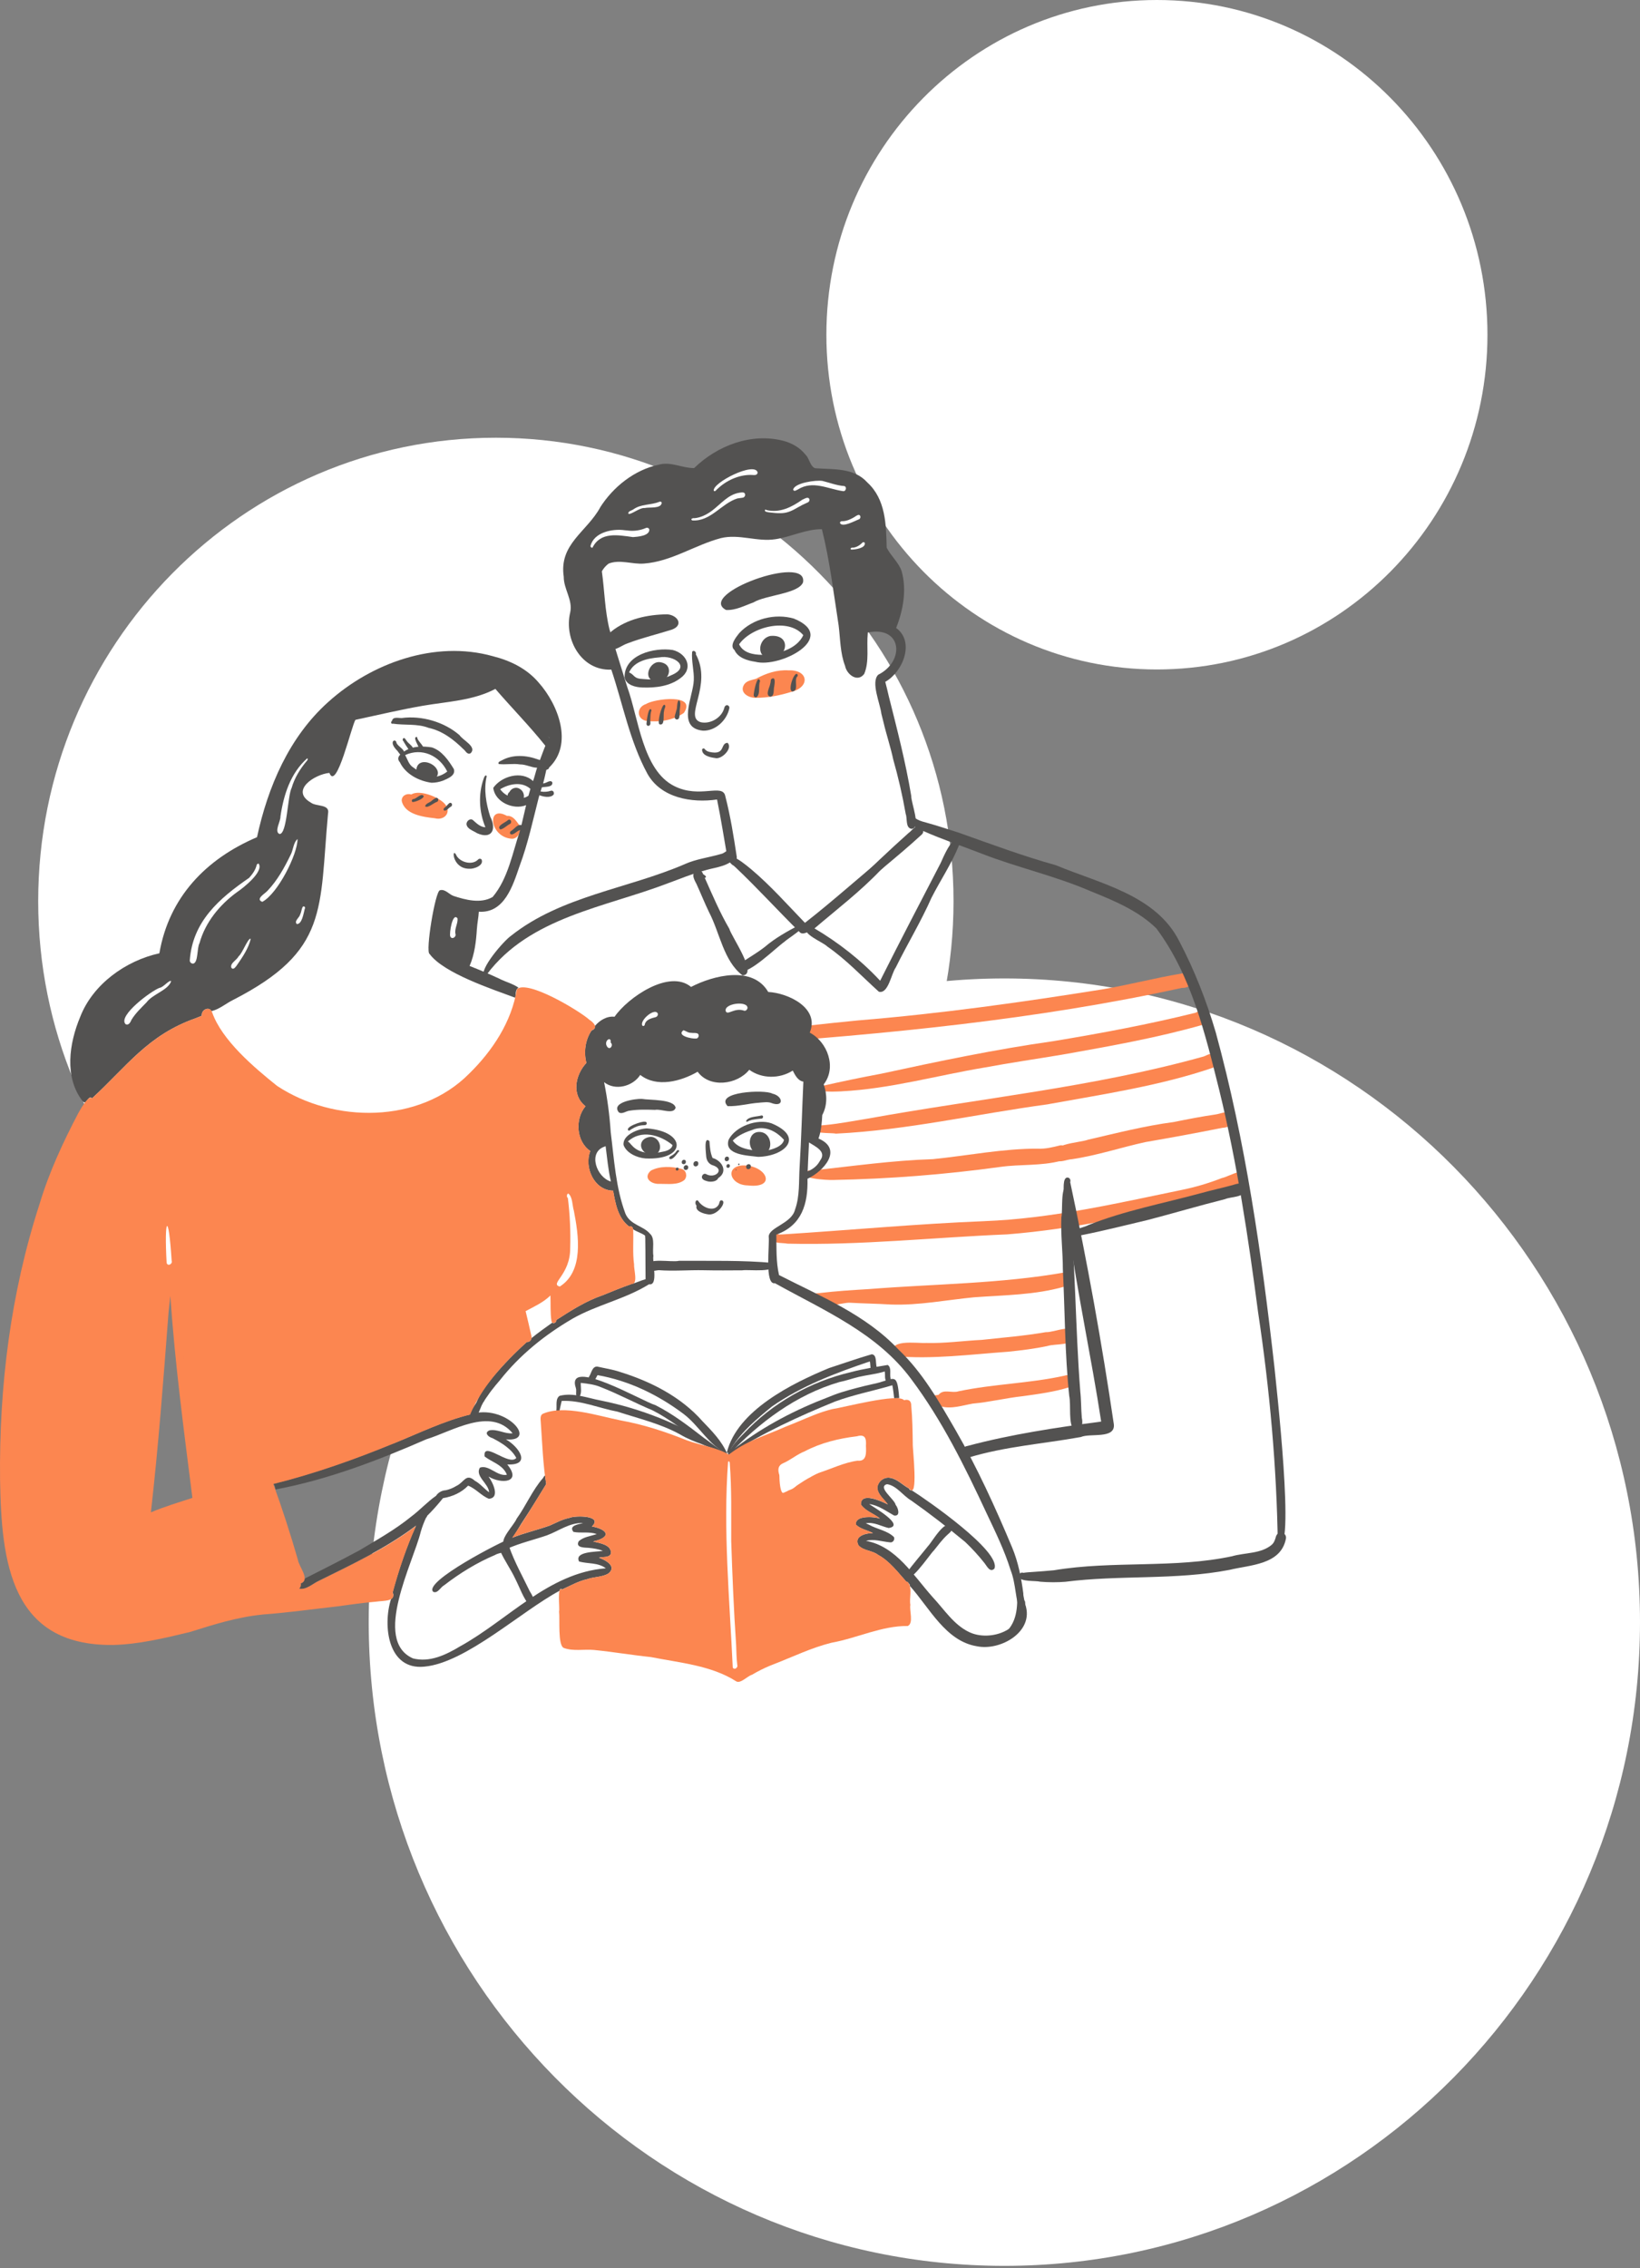 <svg width="644" height="890" viewBox="0 0 644 890" fill="none" xmlns="http://www.w3.org/2000/svg">
<rect x="0" y="0" width="644" height="890" fill="#808080" stroke="none"/>
<path d="M394.394 889.171C532.248 889.171 644 776.075 644 636.565C644 497.055 532.248 383.959 394.394 383.959C256.54 383.959 144.788 497.055 144.788 636.565C144.788 776.075 256.54 889.171 394.394 889.171Z" fill="white"/>
<path d="M194.717 535.523C293.971 535.523 374.433 454.095 374.433 353.647C374.433 253.2 293.971 171.771 194.717 171.771C95.462 171.771 15 253.2 15 353.647C15 454.095 95.462 535.523 194.717 535.523Z" fill="white"/>
<path d="M454.302 262.71C525.986 262.71 584.098 203.901 584.098 131.355C584.098 58.81 525.986 0 454.302 0C382.618 0 324.507 58.81 324.507 131.355C324.507 203.901 382.618 262.71 454.302 262.71Z" fill="white"/>
<g clip-path="url(#clip0_1601_11899)">
<path d="M270.197 410.584C267.781 410.154 254.606 410.993 254.758 408.504C254.774 407.569 255.948 406.831 256.727 407.386C283.642 407.047 310.332 402.93 337.098 400.418C369.191 397.796 401.036 393.334 432.814 388.257H432.773C443.308 386.505 453.672 383.712 464.191 382.008L463.804 382.072C470.337 380.108 469.96 387.927 464.001 387.674C464.131 387.652 464.26 387.633 464.387 387.608C406.615 400.276 347.545 405.815 288.629 409.998H288.946L286.388 410.065H286.407C280.995 410.16 275.599 410.553 270.197 410.584Z" fill="#FC8650"/>
<path d="M321.279 429.26C321.646 427.845 319.946 426.448 322.409 426.236C330.275 424.462 338.165 422.8 346.101 421.33C368.45 416.491 390.836 411.791 413.492 408.596L413.315 408.627L413.72 408.558C432.403 405.47 451.085 401.983 469.469 397.422C473.611 394.914 476.119 400.273 472.002 402.233C454.694 407.151 436.855 410.344 419.148 413.511L419.249 413.495L417.349 413.812H417.413C407.144 415.538 396.831 417.02 386.6 418.926L386.717 418.904L386.312 418.974L386.495 418.942C367.832 422.052 349.406 427.31 330.449 428.256H330.715C328.007 428.37 325.265 428.542 322.58 428.095C322.552 428.728 322.726 429.789 321.89 429.922C321.802 429.935 321.712 429.927 321.628 429.897C321.545 429.868 321.469 429.818 321.409 429.753C321.349 429.688 321.305 429.609 321.283 429.523C321.26 429.437 321.259 429.347 321.279 429.26Z" fill="#FC8650"/>
<path d="M328.223 444.87C326.301 444.411 318.454 445.168 318.977 442.372C319.061 442.174 319.207 442.008 319.393 441.899C319.579 441.79 319.795 441.744 320.009 441.767C325.541 441.548 331.092 440.608 336.56 439.667L336.243 439.724L337.827 439.458L338.039 439.423H338.013C338.963 439.267 339.913 439.109 340.863 438.948L340.765 438.964C384.697 430.999 429.458 426.647 472.525 414.622L472.237 414.711C473.557 414.394 474.719 413.343 476.125 413.625C478.816 414.185 478.449 418.001 476.264 419.009C455.492 426.084 433.495 429.349 411.919 433.26H411.995L410.88 433.447L411.282 433.381C383.591 437.121 356.16 443.505 328.223 444.87Z" fill="#FC8650"/>
<path d="M327.115 463.049C325.37 463.138 311.523 462.546 317.526 459.303C317.939 459.35 318.355 459.366 318.771 459.35H318.739C334.587 457.631 350.385 455.379 366.341 454.872C380.162 453.485 393.889 450.689 407.821 450.755H407.407C410.507 450.939 413.448 450.175 416.421 449.438C420.332 449.146 419.955 454.986 416.58 455.54C408.825 457.605 400.687 456.807 392.781 457.925C371.012 460.927 349.085 462.638 327.115 463.049Z" fill="#FC8650"/>
<path d="M414.312 455.265C410.468 448.614 423.495 448.655 427.314 447.227C438.473 444.652 449.581 441.786 460.951 440.304C466.376 439.195 471.803 438.144 477.284 437.349C479.431 437.058 482.008 435.652 484.006 436.928C486.641 439.712 482.942 442.584 480.058 442.565C469.995 444.589 459.906 446.426 449.793 448.177C440.157 450.28 430.75 453.45 420.978 454.888C418.815 454.989 416.307 456.465 414.312 455.265Z" fill="#FC8650"/>
<path d="M309.211 488.034C307.273 487.619 304.436 488.154 303.113 486.451C302.524 484.949 304.696 483.803 305.88 484.452L307.463 484.408H307.235C333.723 482.742 360.179 480.234 386.714 479.204H386.521C412.682 478.219 438.238 472.278 463.782 467.005C469.246 465.907 474.603 464.331 479.792 462.296C482.898 461.688 490.558 456.475 489.725 463.103C487.825 466.97 478.566 468.034 474.561 470.036L474.725 469.988L474.336 470.109L474.409 470.086L473.605 470.334L473.772 470.28C448.01 476.484 421.953 482.314 395.485 484.395C366.736 485.576 338.001 488.731 309.211 488.034Z" fill="#FC8650"/>
<path d="M349.913 511.923C344.53 511.587 339.1 511.527 333.701 511.213C330.718 511.064 323.046 514.187 322.906 509.357C321.814 509.088 320.652 508.936 319.623 508.496C319.059 507.343 321.13 507.546 321.801 507.426C328.194 506.659 334.663 506.254 341.161 505.867C366.961 503.806 392.993 503.793 418.502 499.255C422.089 499.635 420.842 504.493 417.869 504.924C406.441 508.192 394.291 508.224 382.496 509.082C371.651 510.127 360.85 512.303 349.913 511.923Z" fill="#FC8650"/>
<path d="M351.417 532.173C347.469 525.088 360.074 527.245 363.766 527.004C371.049 527.21 378.294 526.143 385.574 525.791C393.949 524.882 402.356 524.208 410.674 522.767C413.917 523.001 422.64 518.649 422.552 524.185C421.025 528.394 414.851 527.109 411.282 528.208C406.216 529.287 401.048 529.908 395.887 530.443C381.207 531.492 365.945 533.509 351.417 532.173Z" fill="#FC8650"/>
<path d="M369.46 551.894C369.082 551.756 368.745 551.525 368.48 551.223C368.215 550.921 368.031 550.557 367.943 550.164C366.822 550.003 364.352 550.079 364.643 548.397C364.706 548.16 364.845 547.95 365.039 547.801C365.233 547.651 365.472 547.57 365.717 547.571C366.672 547.614 367.629 547.541 368.567 547.352C370.467 544.872 373.833 546.858 376.445 545.956C390.175 543.074 404.31 542.884 417.992 539.85C421.241 538.719 423.217 542.456 420.208 544.283C414.23 546.184 407.859 547.032 401.634 547.891C395.048 548.591 388.617 550.222 382.002 550.798C377.927 551.517 373.617 553.031 369.46 551.894Z" fill="#FC8650"/>
<path d="M296.827 273.836C293.902 273.956 290.127 271.72 292.271 268.509C293.313 267.09 295.231 266.849 296.818 266.399C300.703 264.243 305.165 262.754 309.651 263.064C317.403 262.748 318.283 269.554 310.839 271.479C306.336 272.87 301.552 273.87 296.827 273.836Z" fill="#FC8650"/>
<path d="M254.333 282.947C249.995 282.63 249.663 277.582 253.659 276.28C256.993 274.174 273.769 272.052 268.541 279.764C264.485 282.576 259.194 283.479 254.333 282.947Z" fill="#FC8650"/>
<path d="M170.755 321.1C166.144 320.594 158.893 319.64 157.75 314.26C157.652 312.217 159.735 311.216 161.509 311.758C164.716 309.762 172.252 312.733 174.64 315.434C177.499 318.633 174.602 322.117 170.755 321.1Z" fill="#FC8650"/>
<path d="M200.694 329.122C192.188 328.308 190.998 315.675 199.069 320.169C201.707 319.998 202.954 322.608 204.291 324.318L204.221 324.27C205.016 324.828 204.832 326.132 203.993 326.56C203.721 328.077 202.283 329.379 200.694 329.122Z" fill="#FC8650"/>
<path d="M258.979 464.566C255.758 464.801 252.329 462.219 255.584 459.379C259.115 457.478 263.744 457.703 267.56 458.676C269.491 459.154 270.03 461.589 268.779 463.018C266.173 465.184 262.183 464.519 258.979 464.566Z" fill="#FC8650"/>
<path d="M293.639 465.184C286.612 465.041 284.633 457.9 291.4 457.352C300.858 456.915 305.5 466.533 293.639 465.184Z" fill="#FC8650"/>
<path d="M278.199 463.654C277.341 463.442 276.242 463.217 275.742 462.425C275.299 461.545 276.154 460.338 277.145 460.677C280.783 462.859 285.061 458.805 279.656 457.193L279.801 457.26C278.329 456.753 277.487 455.436 277.325 453.928C277.293 452.842 276.198 445.539 278.592 447.813C278.728 450.03 278.908 452.357 279.808 454.41C283.516 455.442 286.008 459.746 282.059 462.289C281.464 463.66 279.513 463.844 278.199 463.654Z" fill="#535251"/>
<path d="M277.819 476.496C276.214 476.275 272.873 475.249 273.528 473.133C272.734 472.446 273.009 470.365 274.266 471.252L274.193 471.185C274.159 471.16 274.122 471.139 274.083 471.122C275.568 473.656 280.248 475.977 282.217 472.737C282.534 472.189 282.439 471.331 283.079 471.021C286.045 471.005 281.682 477.437 277.819 476.496Z" fill="#535251"/>
<path d="M253.437 454.593C250.192 454.34 246.009 452.522 244.866 449.342C244.346 445.358 250.711 442.885 254.048 442.809C269.634 443.996 269.783 455.382 253.437 454.593ZM257.674 452.376C258.739 452.26 259.797 452.079 260.84 451.835L260.711 451.863C262.053 451.578 263.849 450.856 264.092 449.346C259.213 445.301 251.664 443.167 246.538 447.965C247.291 448.281 247.703 449.168 248.336 449.681L248.209 449.564C250.594 452.215 254.267 452.709 257.674 452.367V452.376Z" fill="#535251"/>
<path d="M297.736 453.973C293.791 453.44 284.136 453.32 286.134 447.214L286.096 447.3C288.807 441.96 297.347 438.866 302.954 440.814C316.187 446.331 307.954 453.776 297.736 453.973ZM300.64 451.559C303.113 451.192 307.356 449.912 307.847 447.3C304.807 443.816 300.209 441.548 295.634 443.316L295.795 443.281C292.914 444.199 289.928 445.428 287.743 447.581C290.219 451.287 296.466 451.629 300.64 451.559Z" fill="#535251"/>
<path d="M255.977 453.143C250.879 452.804 250.011 446.869 255.267 446.131C259.726 445.925 260.948 453.146 255.977 453.143ZM256.312 450.578C256.461 450.541 256.604 450.484 256.737 450.407C256.653 450.265 256.558 450.13 256.452 450.004C256.281 450.151 256.061 450.227 255.837 450.218C255.612 450.208 255.4 450.114 255.242 449.954C255.342 450.113 255.407 450.293 255.432 450.479C255.719 450.556 256.016 450.589 256.312 450.578Z" fill="#535251"/>
<path d="M298.411 452.88C293.1 452.563 293.028 443.623 298.658 444.231C303.664 444.791 303.92 453.409 298.411 452.88Z" fill="#535251"/>
<path d="M254.653 451.778C254.351 451.668 254.086 451.475 253.889 451.221C253.691 450.968 253.569 450.664 253.536 450.344C253.503 450.024 253.56 449.702 253.702 449.413C253.844 449.125 254.063 448.882 254.337 448.712C257.456 444.497 259.83 453.206 254.653 451.778Z" fill="#535251"/>
<path d="M246.886 443.705C244.907 442.378 252.145 439.857 253.26 440.203C253.353 440.183 253.449 440.187 253.54 440.213C253.632 440.238 253.715 440.286 253.785 440.35C253.854 440.415 253.906 440.496 253.938 440.585C253.97 440.675 253.979 440.77 253.966 440.864C253.912 441.631 253.083 441.533 252.519 441.564H252.605C250.92 441.596 249.41 442.223 247.994 443.097L248.061 443.062C247.636 443.211 247.345 443.731 246.886 443.705Z" fill="#535251"/>
<path d="M292.958 439.93C293.826 438.074 297.21 438.267 299.072 437.713C300.101 437.738 299.626 439.211 298.734 438.98H298.759C297.676 439.081 296.59 439.208 295.526 439.414H295.463L295.146 439.49H295.19C294.843 439.578 294.501 439.683 294.164 439.807L294.221 439.784C293.826 439.93 293.214 440.541 292.958 439.93Z" fill="#535251"/>
<path d="M242.982 436.491C239.815 432.529 249.486 431.088 252.066 431.233C255.1 431.778 264.612 431.233 265.305 434.689C264.514 437.523 259.485 435.031 257.253 435.54C253.906 435.436 250.515 435.328 247.196 435.857C245.812 435.993 244.286 437.396 242.982 436.491Z" fill="#535251"/>
<path d="M285.716 434.074C280.425 428.402 300.418 427.458 303.277 429.156C307.644 430.125 307.954 434.784 302.793 432.804H302.837C301.409 432.32 299.908 432.611 298.436 432.684H298.594L298.015 432.725H298.173C294.015 432.985 289.874 434.229 285.716 434.074Z" fill="#535251"/>
<path d="M265.369 458.774C265.391 458.01 266.55 457.953 266.477 458.774C266.455 459.543 265.296 459.6 265.369 458.774Z" fill="#535251"/>
<path d="M267.718 455.993C267.75 454.881 269.431 454.799 269.327 455.993C269.295 457.108 267.614 457.193 267.718 455.993Z" fill="#535251"/>
<path d="M268.491 458.182C268.525 456.972 270.362 456.88 270.248 458.182C270.213 459.401 268.377 459.493 268.491 458.182Z" fill="#535251"/>
<path d="M272.316 456.693C272.354 455.373 274.355 455.278 274.216 456.693C274.178 458.02 272.18 458.118 272.316 456.693Z" fill="#535251"/>
<path d="M284.586 454.777C284.621 453.618 286.375 453.529 286.267 454.777C286.248 455.942 284.478 456.028 284.586 454.777Z" fill="#535251"/>
<path d="M285.257 457.558C285.286 456.607 286.71 456.544 286.622 457.558C286.593 458.505 285.168 458.574 285.257 457.558Z" fill="#535251"/>
<path d="M289.867 456.893C289.867 456.522 290.437 456.494 290.406 456.893C290.374 457.292 289.836 457.292 289.867 456.893Z" fill="#535251"/>
<path d="M293.015 457.827C293.053 456.56 294.962 456.468 294.845 457.827C294.798 459.097 292.898 459.192 293.015 457.827Z" fill="#535251"/>
<path d="M288.857 459.098C288.857 458.859 289.226 458.84 289.204 459.098C289.182 459.355 288.838 459.352 288.857 459.098Z" fill="#535251"/>
<path d="M262.867 454.679C262.63 454.185 263.079 453.801 263.5 453.624L263.434 453.662C263.761 453.481 264.079 453.281 264.384 453.064C264.571 452.918 264.745 452.766 264.916 452.604L264.868 452.655C265.41 452.294 265.742 451.157 266.474 451.315C266.545 451.36 266.603 451.424 266.639 451.501C266.675 451.577 266.688 451.663 266.677 451.746C266.666 451.83 266.631 451.909 266.577 451.974C266.522 452.038 266.45 452.086 266.369 452.11C265.704 452.972 263.972 455.546 262.867 454.679Z" fill="#535251"/>
<path d="M400.849 633.197C398.651 627.994 399.009 621.562 396.84 616.121C394.452 608.415 390.871 601.144 387.432 593.863C378.911 575.596 369.966 557.379 357.82 541.192C344.407 523.042 323.413 514.2 304.306 503.562C300.095 504.347 302.296 488.24 301.859 485.231C302.017 481.586 310.804 480.164 312.172 474.742C314.145 469.358 313.619 463.467 314.005 457.833C314.67 446.717 314.955 435.585 315.468 424.459C313.309 424.111 312.207 421.884 311.301 420.12C306.165 423.385 299.199 423.408 294.218 419.804C289.494 425.691 278.702 427.088 273.953 420.57C267.411 424.348 257.899 426.92 251.408 421.815C248.51 426.35 241.56 428.149 237.219 424.665C238.515 431.146 239.384 437.705 239.818 444.3C239.818 444.234 239.818 444.167 239.793 444.101C241.161 454.869 241.766 466.112 245.616 476.31C247.582 480.788 252.649 481.019 255.21 484.126C257.379 485.921 256.046 490.222 256.585 492.835V492.81C256.053 495.179 258.662 504.673 254.859 503.973C245.483 509.832 234.359 512.03 224.778 517.497L224.831 517.465L224.667 517.56H224.689C213.923 523.837 204.075 531.77 196.336 541.582C194.008 544.244 191.847 547.049 189.867 549.981C189.304 551.096 188.021 553.743 186.745 551.881C187.673 545.23 201.441 531.387 206.89 526.605C207.777 526.754 208.584 525.972 208.689 525.126C211.33 522.988 214.1 521.009 216.874 519.039C217.606 519.612 218.521 518.767 218.48 517.965C224.258 514.247 230.081 510.529 236.579 508.296L236.525 508.322L236.481 508.347C240.309 506.764 244.137 505.215 248.045 503.847C249.818 503.416 251.645 502.475 253.501 501.988C253.428 497.044 253.501 492.021 253.393 487.125C253.393 487.169 253.393 487.214 253.393 487.261C253.423 486.462 253.392 485.661 253.301 484.867C251.87 483.819 250.071 483.4 248.602 482.393C248.602 482.365 248.602 482.34 248.602 482.311C248.602 482.283 248.602 482.311 248.602 482.311C248.601 482.305 248.601 482.298 248.602 482.292C248.597 482.266 248.591 482.241 248.583 482.216C248.557 482.038 248.492 481.869 248.392 481.72C248.292 481.571 248.159 481.446 248.005 481.355C247.85 481.264 247.677 481.208 247.498 481.193C247.319 481.177 247.139 481.202 246.971 481.266C242.602 477.912 241.68 472.341 240.746 467.255C233.305 467.141 229.252 458.08 231.785 451.692C226.206 447.892 225.718 439.05 229.904 434.112C224.284 429.713 225.886 421.761 230.256 417.105C229.144 412.852 229.819 407.994 232.326 404.329C232.73 404.252 233.09 404.028 233.336 403.699C233.582 403.37 233.696 402.961 233.656 402.553C235.534 400.358 238.352 398.645 241.329 398.99C246.525 391.475 262.816 380.181 271.366 387.291C280.175 382.727 295.621 378.838 301.669 389.27C309.569 389.685 322.004 395.585 317.976 405.223C324.983 408.925 328.622 418.91 323.457 425.526C324.835 429.495 324.904 433.786 322.894 437.561C322.719 440.671 322.479 443.825 321.405 446.783C331.221 450.954 323.445 459.654 317.08 462.577C317.324 472.424 314.886 480.876 304.851 484.487C304.94 489.779 304.709 495.115 305.912 500.357C322.32 508.759 339.989 515.9 352.848 529.62C362.313 538.583 368.788 550.079 375.27 561.255C383.775 575.995 390.881 591.592 397.454 607.275C399.848 613.02 401.042 619.164 401.843 625.312C401.682 627.259 404.553 633.913 400.849 633.197ZM237.361 449.963C230.664 452.3 234.397 462.15 239.894 463.654C238.811 459.1 238.435 454.419 237.817 449.789L237.361 449.963ZM317.663 448.848C317.504 452.459 317.27 456.063 317.159 459.673C319.005 458.942 320.721 457.665 321.735 455.936L321.627 456.123C321.823 455.787 322.023 455.452 322.219 455.113L322.105 455.309C324.692 451.851 320.094 449.884 317.672 448.31C317.678 448.481 317.672 448.671 317.663 448.848Z" fill="#535251"/>
<path d="M117.412 623.395C117.696 623.145 117.906 622.82 118.017 622.458C118.129 622.096 118.139 621.71 118.046 621.343C118.945 621.22 119.597 620.33 119.661 619.465C126.833 615.839 134.014 612.225 141.101 608.403L141.069 608.422C148.064 604.238 155.245 600.232 161.569 595.07C164.925 592.558 167.784 589.369 171.223 586.987C171.635 586.353 172.19 585.825 172.845 585.447C173.499 585.068 174.233 584.849 174.988 584.808L174.805 584.853C176.368 584.539 177.862 583.947 179.215 583.105L179.291 583.063L179.355 583.029L179.291 583.063C182.296 581.673 182.961 577.917 186.498 581.109L186.47 581.09C188.629 582.24 190.105 584.21 192.055 585.603C191.9 582.161 186.41 579.269 188.446 575.934C192.03 574.668 195.181 579.463 199.037 578.737C198.913 578.364 198.747 578.005 198.54 577.67C198.539 577.677 198.539 577.685 198.54 577.692C196.732 574.595 192.933 573.619 190.289 571.539C189.525 565.097 199.813 575.497 202.745 572.14C200.861 568.555 196.957 566.212 193.449 564.381H193.477C191.894 564.011 189.855 562.234 192.258 561.287C195.377 560.723 198.274 562.807 201.301 562.446C192.562 551.97 177.629 561.686 167.357 564.825L167.585 564.733C148.479 573.087 128.748 580.647 108.201 584.504C108.018 583.751 107.995 582.747 107.251 582.319C123.479 578.284 139.479 572.593 154.786 566.307H154.764C164.51 562.351 174.225 557.594 184.529 555.057C198.49 550.44 211.678 566.038 198.661 564.834C203.705 567.684 208.945 575.124 199.189 574.683C205.079 581.85 196.875 582.471 191.837 579.434C193.442 581.578 196.545 587.827 191.964 588.143C188.984 586.949 186.878 584.181 183.819 583C181.232 585.714 177.613 587.314 173.95 587.906C170.758 591.871 167.272 595.643 163.256 598.788C151.354 607.687 138.558 613.692 125.139 620.323C122.776 621.429 120.199 623.994 117.412 623.395Z" fill="#535251"/>
<path d="M185.947 556.521C185.776 556.488 185.615 556.413 185.479 556.302C185.344 556.192 185.238 556.049 185.172 555.887C185.011 555.816 184.87 555.705 184.762 555.566C184.654 555.427 184.583 555.263 184.554 555.089C184.383 554.168 185.149 553.411 185.586 552.651C187.17 550.095 189.069 547.925 190.558 545.313C190.682 545.102 190.882 544.946 191.117 544.877C191.352 544.807 191.605 544.829 191.824 544.939C193.268 546.421 190.532 548.423 190.057 549.968L190.137 549.832C188.636 551.384 187.971 556.378 185.947 556.521Z" fill="#535251"/>
<path d="M166.651 654.021C152.307 655.487 150.264 638.005 153.516 627.589C154.346 627.015 154.761 625.777 154.15 624.922C156.207 617.193 158.767 609.607 161.813 602.211C163.057 599.738 164.438 594.791 167.031 593.746C167.841 593.911 167.943 595.124 167.313 595.567C166.48 597.327 165.789 599.151 165.245 601.02C162.294 613.188 146.066 643.712 162.199 650.803L162.015 650.755C168.712 652.529 175.143 649.378 180.757 646.005L180.586 646.106C199.487 635.699 215.399 617.182 237.899 615.43C234.815 613.081 230.746 613.727 227.387 612.767C225.398 608.767 234.305 609.027 236.636 608.599C236.67 608.601 236.704 608.601 236.737 608.599H236.753C234.961 607.861 233.017 607.592 231.098 607.405H231.12C229.483 607.291 225.88 607.405 227.257 604.805C229.119 603.104 231.991 602.791 234.34 602.015L234.09 601.945L234.242 601.986C231.297 600.922 228.074 601.752 225.167 601.138C223.179 598.569 227.33 598.164 229.002 597.682C223.758 597.401 219.474 600.767 214.778 602.496C209.556 604.292 204.132 605.527 199.075 607.798C198.512 609.461 195.798 609.293 194.414 610.189H194.433C187.274 613.207 180.574 617.343 174.425 622.075C173.019 622.787 171.863 625.464 170.134 624.665C165.948 620.802 197.29 604.637 201.127 603.446C205.966 601.546 211.016 600.39 215.918 598.648C218.549 597.496 220.617 596.273 223.593 595.652C225.962 594.629 237 594.686 232.428 599.006C238.872 600.232 240.205 603.263 232.915 604.91C235.55 605.575 240.271 606.176 239.882 609.682C239.207 611.415 236.715 610.807 235.227 611.266C237.798 612.216 242.364 614.639 238.944 617.445C236.535 618.974 233.245 618.711 230.55 619.715C227.114 620.466 223.9 622.322 220.699 623.75C220.354 623.117 219.727 623.772 219.705 624.27C204.553 632.377 182.923 652.529 166.651 654.021Z" fill="#535251"/>
<path d="M198.024 606.119C196.064 604.219 201.96 598.3 202.853 596.013C206.555 590.873 209.075 584.733 213.233 580.014C213.464 579.656 213.641 579.238 214.005 578.997C214.183 580.128 214.35 581.261 214.483 582.398C211.478 587.345 208.385 592.34 205.218 597.157C204.002 598.845 199.75 607.035 198.024 606.119Z" fill="#535251"/>
<path d="M208.056 630.186C205.491 627.25 204.164 623.139 202.372 619.633C200.614 615.833 198.084 612.425 196.416 608.59C195.564 606.392 199.015 604.324 199.915 606.911C202.061 613.033 205.275 618.718 208.081 624.545C208.049 624.485 208.014 624.425 207.98 624.368C208.964 625.913 211.596 630.268 208.056 630.186Z" fill="#535251"/>
<path d="M383.63 646.027C371.325 644.041 364.998 630.93 357.307 622.382C357.319 622.147 357.263 621.914 357.146 621.711C357.028 621.507 356.854 621.342 356.645 621.236C356.644 621.154 356.623 621.074 356.584 621.002C356.546 620.931 356.49 620.87 356.423 620.824C356.355 620.779 356.277 620.75 356.197 620.741C356.116 620.733 356.034 620.743 355.958 620.773C352.627 617.074 349.308 612.602 344.84 610.195C342.526 608.387 339.109 608.612 337.111 606.439C335.167 602.803 339.98 601.606 342.789 601.616C340.658 600.498 337.871 600.032 336.139 598.351C335.506 594.55 343.181 595.123 345.534 595.912C343.143 593.907 339.885 593.062 338.055 590.43C337.896 585.302 346.136 589.112 348.596 590.36C347.158 588.26 344.521 586.417 344.514 583.659C344.85 581.227 347.234 579.456 349.647 579.96C352.497 580.482 354.473 582.829 356.949 584.112C357.004 584.347 357.146 584.552 357.346 584.686C357.547 584.82 357.791 584.873 358.029 584.834C364.013 588.612 393.097 608.761 390.504 615.532C388.794 617.283 387.578 614.645 386.635 613.441C384.294 610.472 381.74 607.676 378.994 605.077C372.132 599.418 365.093 593.948 357.813 588.827C354.584 586.953 352.142 583.029 348.384 582.433H348.548C348.29 582.434 348.034 582.489 347.798 582.595L347.953 582.535C344.812 583.9 351.259 588.324 351.708 590.531C352.728 591.751 353.707 595.155 351.075 594.705C347.963 593.008 344.907 590.642 341.3 590.234C343.001 591.409 355.695 598.683 348.944 599.621C345.974 598.94 343.124 597.144 339.986 597.781L341.294 598.354L341.148 598.29C344.283 600.08 348.431 600.618 351.018 603.149C351.522 604.175 350.607 605.483 349.457 605.239C346.332 604.967 343.2 603.792 340.075 604.669C351.889 606.816 358.649 618.24 366.113 626.597L366.027 626.486L366.154 626.648C366.173 626.673 366.192 626.702 366.214 626.727L366.167 626.667C370.679 631.459 374.513 637.603 380.568 640.459C388.8 644.428 402.549 639.626 400.792 629.001C400.697 627.734 402.644 627.513 402.54 628.897C402.504 629.177 402.537 629.461 402.635 629.726C406.21 640.307 392.857 647.94 383.63 646.027Z" fill="#535251"/>
<path d="M395.045 643.332C393.002 642.575 394.864 640.646 395.757 639.721C400.041 634.895 399.557 628.251 399.284 622.227C399.446 620.602 398.335 618.088 399.512 616.897C399.578 616.89 399.644 616.896 399.707 616.917C399.77 616.937 399.827 616.971 399.876 617.015C399.925 617.059 399.964 617.113 399.99 617.174C400.016 617.234 400.029 617.3 400.029 617.366C400.082 620.143 400.896 622.832 401.384 625.549C402.774 631.851 401.773 640.684 395.045 643.332Z" fill="#535251"/>
<path d="M355.765 617.543C358.469 613.803 361.578 610.3 364.46 606.674C366.065 605.017 371.458 595.342 373.681 599.323C374.152 600.675 372.902 601.467 372.056 602.259C370.049 604.083 368.446 606.287 366.756 608.393C365.35 609.581 355.828 624.013 355.765 617.543Z" fill="#535251"/>
<path d="M285.776 570.474C286.935 569.391 288.31 568.574 289.554 567.577L289.443 567.662C300.301 559.46 312.504 553.122 325.199 548.289L325.284 548.258C326.016 547.966 326.738 547.675 327.469 547.387L327.304 547.453C331.269 545.933 335.401 544.92 339.514 543.875L339.35 543.913C340.179 543.719 341.009 543.533 341.842 543.343L341.674 543.381L342.051 543.292L341.889 543.33L342.298 543.235H342.253C351.221 541.566 352.221 537.499 353.111 548.619C352.446 548.619 351.784 548.619 351.119 548.657C350.917 546.969 350.746 545.271 350.401 543.605C342.953 545.822 335.259 547.286 327.95 549.974L328.004 549.952C313.622 555.805 299.269 562.392 286.255 570.82C286.125 570.668 285.961 570.549 285.776 570.474Z" fill="#535251"/>
<path d="M285.298 570.373C279.298 567.656 272.813 566.326 267.066 562.906C259.359 558.652 250.679 556.638 242.367 553.93L242.545 553.974C235.262 552.622 228.033 549.373 220.566 549.759C220.25 551.026 219.993 552.318 219.708 553.594C219.293 553.572 218.878 553.553 218.464 553.556C218.758 551.71 217.986 548.933 219.749 547.751C225.132 546.374 230.731 548.616 236.015 549.61C251.806 552.79 266.885 558.821 280.514 567.409H280.495L280.777 567.599L280.745 567.577L280.941 567.71C282.357 568.688 283.911 569.442 285.343 570.396L285.298 570.373Z" fill="#535251"/>
<path d="M285.859 570.516C287.319 567.488 289.627 564.942 292.008 562.598L291.989 562.614C303.287 550.579 318.21 542.155 334.252 538.424C338.941 537.158 343.849 536.455 348.589 535.641C350.217 536.705 349.264 539.257 349.72 540.914C349.891 541.794 348.862 542.773 348.054 542.149C347.26 541.078 347.674 539.466 347.421 538.193C344.055 539.226 340.556 539.552 337.136 540.337H337.155C334.622 540.952 332.143 541.851 329.556 542.358C312.59 547.352 298.167 558.155 286.213 570.839C286.118 570.709 285.997 570.599 285.859 570.516Z" fill="#535251"/>
<path d="M283.43 569.433C280.621 568.045 277.284 568.049 274.811 566.034L274.843 566.057L274.668 565.936L274.738 565.987C268.744 561.483 262.861 556.802 256.145 553.398L256.281 553.461C249.435 550.611 242.915 547.058 236 544.369C236.019 544.38 236.039 544.389 236.06 544.397C233.549 543.289 230.762 542.978 228.058 542.674C227.992 544.467 228.644 546.937 227.317 548.331C225.563 548.647 226.554 545.797 226.146 544.768C221.807 532.046 252.858 550.202 257.208 551.343L257.072 551.279L257.525 551.482L257.389 551.422C264.311 554.905 270.394 559.621 276.502 564.331L276.375 564.248L277.065 564.711L276.942 564.631C279.143 566.183 281.217 567.916 283.443 569.439L283.43 569.433Z" fill="#535251"/>
<path d="M285.298 570.373C278.357 567.133 274.513 559.469 268.421 554.855C258.428 547.365 247.006 541.8 234.657 539.634C233.932 540.638 233.39 542.925 231.76 542.209C231.088 541.835 230.949 540.888 231.297 540.249C232.247 538.922 232.478 536.173 234.54 536.268C237.554 536.977 240.638 537.389 243.574 538.412C255.533 542.104 267.42 548.157 275.78 557.635C279.443 561.436 283.436 565.487 285.52 570.386C285.446 570.375 285.372 570.371 285.298 570.373Z" fill="#535251"/>
<path d="M285.441 569.93C289.449 553.538 311.089 542.801 325.588 536.847C331.152 535.048 336.718 533.047 342.317 531.444C344.533 531.634 343.681 535.207 344.365 536.781C344.473 537.775 343.273 538.789 342.393 538.092C341.601 537.072 341.867 535.489 341.569 534.247C328.169 538.77 314.8 543.815 303.11 551.951L303.186 551.891C297.372 556.641 291.39 561.604 287.353 568.011L287.417 567.903L287.008 568.625C287.328 569.246 285.954 570.757 285.441 569.93Z" fill="#535251"/>
<path d="M253.697 496.936C254.2 493.237 263.656 495.514 266.626 494.77C278.915 494.827 291.641 494.498 303.746 495.619C305.963 499.768 293.727 498.064 291.53 498.498C286.483 498.526 281.442 498.58 276.394 498.466C270.486 498.336 264.564 498.887 258.662 498.444C256.946 498.577 253.611 499.717 253.697 496.936Z" fill="#535251"/>
<path d="M187.312 326.953C185.903 326.003 183.512 325.388 183.196 323.523C183.069 322.256 184.602 320.92 185.729 321.832C187.106 323.064 188.655 324.59 190.608 324.628C188.123 318.646 187.739 311.691 189.924 305.56C190.064 305.088 190.599 303.739 191.128 304.562C189.886 309.74 190.887 315.45 192.511 320.489C195.105 325.461 193.107 329.556 187.312 326.953Z" fill="#535251"/>
<path d="M184.136 340.913C177.547 340.818 177.372 332.46 179.035 335.32C180.301 338.332 185.311 339.754 187.686 337.35C187.769 337.246 187.872 337.161 187.991 337.099C188.109 337.038 188.238 337.002 188.371 336.994C188.504 336.986 188.637 337.006 188.762 337.052C188.886 337.099 189 337.171 189.095 337.265C190.165 339.643 186.014 341.119 184.136 340.913Z" fill="#535251"/>
<path d="M161.999 314.725C161.467 314.446 161.771 313.487 162.373 313.579C163.598 313.417 165.343 311.14 166.331 312.312C166.743 313.376 162.826 314.833 161.999 314.725Z" fill="#535251"/>
<path d="M166.964 316.416C167.056 315.229 168.981 314.947 169.719 314.066C170.162 313.667 170.67 313.346 171.22 313.116C172.17 312.85 172.408 314.351 171.603 314.671C170.384 314.972 167.902 317.328 166.964 316.416Z" fill="#535251"/>
<path d="M174.216 317.902C173.943 317.069 175.102 316.701 175.482 316.112C175.967 315.647 176.701 314.491 177.382 315.317C177.501 315.516 177.54 315.752 177.491 315.978C177.442 316.205 177.307 316.403 177.116 316.533C176.245 316.866 175.086 318.716 174.216 317.902Z" fill="#535251"/>
<path d="M196.473 325.509C194.661 324.08 198.718 322.7 199.535 321.762C200.567 321.129 201.197 322.801 200.279 323.32C199.003 323.928 197.803 325.284 196.473 325.509Z" fill="#535251"/>
<path d="M169.479 307.172C164.52 306.516 159.213 303.786 157.015 299.105C155.299 297.205 157.512 295.644 159.045 294.671C162.142 292.705 166.056 292.749 169.564 293.291C173.516 294.557 176.122 298.38 178.208 301.769C179.095 304.413 175.606 305.61 173.728 306.434L173.867 306.377C172.459 306.885 170.976 307.154 169.479 307.172ZM170.077 304.955C172.106 304.804 174.042 304.041 175.628 302.766C172.512 296.464 165.688 293.297 159.086 296.306C160.071 298.022 160.536 300.163 162.373 301.221L162.218 301.119C164.656 302.731 166.999 304.847 170.077 304.958V304.955Z" fill="#535251"/>
<path d="M168.576 305.708C166.502 305.237 163.336 304.72 163.51 301.952C164.007 297.202 170.542 299.023 171.774 302.37C171.958 302.823 172.006 303.319 171.914 303.799C171.822 304.279 171.593 304.722 171.255 305.075C170.917 305.428 170.485 305.675 170.009 305.787C169.534 305.9 169.036 305.872 168.576 305.708Z" fill="#535251"/>
<path d="M157.228 296.182C156.797 295.732 156.48 295.188 156.094 294.703L156.024 294.611L156.069 294.671C152.193 290.871 155.47 289.519 155.704 291.536C156.338 293.119 159.574 294.241 158.504 296.093C158.429 296.187 158.335 296.265 158.228 296.321C158.122 296.377 158.005 296.41 157.885 296.418C157.765 296.427 157.645 296.41 157.531 296.369C157.418 296.329 157.315 296.265 157.228 296.182Z" fill="#535251"/>
<path d="M160.98 294.757C160.029 293.506 159.163 292.191 158.39 290.823C157.864 290.491 158.187 289.373 158.858 289.68C159.203 289.943 159.378 290.377 159.666 290.7C160.388 291.922 162.968 293.116 162.094 294.69C162.029 294.773 161.947 294.841 161.854 294.89C161.76 294.939 161.657 294.967 161.552 294.974C161.447 294.98 161.341 294.964 161.243 294.926C161.144 294.889 161.054 294.831 160.98 294.757Z" fill="#535251"/>
<path d="M165.099 294.88C164.776 294.286 164.504 293.665 164.286 293.024L164.324 293.119C164.14 292.293 161.879 288.939 163.779 289.237L163.738 289.199C163.804 289.253 163.851 289.326 163.875 289.408C163.898 289.49 163.895 289.577 163.868 289.658C164.4 291.365 167.322 293.202 166.239 294.994C166.16 295.069 166.066 295.126 165.963 295.161C165.861 295.197 165.751 295.209 165.643 295.198C165.535 295.187 165.43 295.153 165.337 295.099C165.243 295.044 165.162 294.969 165.099 294.88Z" fill="#535251"/>
<path d="M184.139 295.761C183.129 295.672 182.711 294.494 181.939 293.965C181.986 294.003 182.03 294.048 182.075 294.089C178.152 290.212 173.712 286.773 168.209 285.604L168.326 285.636C163.814 283.881 158.852 284.686 154.289 283.98C153.535 284.252 153.339 283.251 153.931 282.903C154.226 281.155 156.42 281.804 157.68 281.779C165.552 280.705 174.497 283.292 180.479 288.524C181.726 290.494 187.328 292.996 184.855 295.542C184.646 295.69 184.395 295.767 184.139 295.761Z" fill="#535251"/>
<path d="M32.393 432.047C25.142 422.667 27.178 409.318 31.484 399.075C36.449 386.227 49.378 376.979 62.582 374.094C66.353 352.14 80.853 337.075 100.925 328.53C105.187 308.749 113.562 289.18 128.907 275.47C145.923 260.129 170.808 251.188 193.426 257.475C200.393 259.232 206.874 262.358 211.583 267.926C219.205 276.509 225.272 292.084 215.557 301.259C215.649 301.766 214.895 301.975 214.528 302.12C214.119 303.891 213.784 305.674 213.261 307.409C214.423 307.507 216.158 305.699 216.893 307.048C217.131 309.034 214.075 308.654 212.777 308.971L212.264 310.583C213.624 310.842 215.029 310.747 216.342 310.307C217.226 310.041 217.792 311.124 217.374 311.837C216.108 313.24 213.401 312.676 211.811 312.055L211.735 312.309C211.739 312.29 211.744 312.272 211.751 312.255L211.732 312.315C211.733 312.336 211.733 312.357 211.732 312.378C211.697 312.508 211.659 312.635 211.624 312.761V312.72L211.529 313.053C211.529 313.027 211.529 313.002 211.551 312.974C209.233 322.003 207.296 331.14 204.015 339.893C201.374 347.596 198.059 358.433 188.028 357.777C187.907 360.051 187.394 362.297 187.274 364.564V364.346C186.992 369.283 186.375 374.525 184.399 379.06C188.484 380.675 192.515 382.379 196.492 384.251L196.203 384.124C198.632 385.34 201.384 386.024 203.61 387.582C202.27 388.374 202.625 390.214 202.343 391.538C193.24 388.146 174.162 381.875 168.696 374.347C166.961 373.619 170.913 349.645 172.753 349.36C174.751 348.748 176.302 350.943 178.066 351.576C182.863 353.16 188.8 354.702 193.449 352.001C199.55 344.771 201.276 334.554 204.256 325.734C203.046 325.927 201.327 328.217 200.329 327.175C200.251 326.997 200.236 326.798 200.288 326.611C200.339 326.424 200.453 326.261 200.611 326.148C201.878 325.458 203.23 323.27 204.756 323.802C205.389 321.195 205.966 318.567 206.596 315.954C201.621 317.987 194.323 314.744 193.696 309.17C196.894 304.591 204.848 302.266 209.325 306.516C209.94 304.79 210.332 303.001 210.909 301.262C208.692 301.246 206.536 299.945 204.224 299.973C201.466 299.536 198.436 300.154 195.814 299.808C195.393 298.928 196.561 298.681 197.119 298.348C201.406 295.976 206.713 296.359 211.181 297.99L211.013 297.949C211.354 298.033 211.689 298.139 212.017 298.266C212.736 296.397 213.378 294.497 214.154 292.651C207.967 284.904 200.953 277.794 194.522 270.336C185.783 274.96 175.64 275.302 166.075 276.952C157.193 278.491 148.415 280.588 139.6 282.469C138.181 284.17 132.162 310.738 129.344 303.302C123.555 303.843 113.752 310.184 122.115 314.991C124.23 316.6 129.648 315.45 128.812 319.289C125.329 356.894 129.239 373.065 91.546 392.39L91.596 392.361C88.803 393.726 86.213 396.013 83.212 396.738L83.069 396.802C81.853 394.686 78.886 396.523 79.241 398.604C78.525 398.92 77.816 399.196 77.103 399.475H77.135L76.961 399.541L76.897 399.566C58.082 406.141 49.97 418.299 36.098 431.062C35.357 429.71 34.074 432.104 33.479 432.646C33.265 432.634 33.056 432.574 32.868 432.47C32.68 432.366 32.518 432.222 32.393 432.047ZM204.088 309.563C204.691 309.908 205.168 310.434 205.453 311.068C205.737 311.701 205.814 312.408 205.671 313.088C206.33 312.926 206.953 312.644 207.511 312.258C207.758 311.358 208.005 310.462 208.287 309.572C204.937 306.57 199.949 307.571 196.412 309.705C197.164 310.762 198.159 311.621 199.313 312.21C199.323 311.929 199.398 311.653 199.53 311.404C199.662 311.155 199.849 310.939 200.076 310.773C200.776 309.313 202.714 308.644 204.088 309.563ZM215.804 289.645H215.839C215.601 289.376 215.373 289.107 215.148 288.841C215.357 289.107 215.576 289.376 215.791 289.645H215.804Z" fill="#535251"/>
<path d="M289.098 659.794C279.304 653.52 266.847 652.51 255.613 650.271C248.156 649.501 240.765 648.219 233.299 647.487C229.366 647.104 225.129 648.086 221.38 646.683C218.958 645.619 219.908 635.218 219.534 632.393C219.914 631.171 218.625 622.259 220.715 623.779C223.897 622.271 227.124 620.482 230.553 619.712C233.238 618.702 236.538 618.971 238.948 617.442C242.364 614.636 237.801 612.206 235.23 611.263C236.731 610.784 239.175 611.421 239.885 609.679C240.262 606.173 235.55 605.562 232.919 604.906C240.22 603.241 238.865 600.222 232.434 598.997C237.022 594.658 225.952 594.623 223.6 595.637C220.623 596.27 218.552 597.48 215.924 598.633C211.026 600.374 205.969 601.515 201.134 603.431C205.75 596.732 210.158 589.388 214.483 582.402L214.534 582.794C213.242 574.855 212.951 566.829 212.403 558.817C212.403 557.55 211.805 555.561 213.131 554.814C221.529 551.102 234.951 555.669 243.751 557.401C252.684 559.019 261.255 561.81 269.659 565.198C275.131 567.19 281.198 567.928 286.232 570.836C292.629 565.553 300.706 563.358 308.138 560.008L308.347 559.925H308.325L308.86 559.716H308.844L309.898 559.305L309.689 559.387C312.821 558.171 315.886 556.774 319.018 555.552H319.002L319.293 555.438L319.183 555.479L319.499 555.355L319.445 555.374C321.852 554.401 324.321 553.592 326.836 552.951L326.624 553.002C331.31 552.328 352.589 546.617 355.017 549.461C356.854 548.955 357.867 549.778 357.836 551.678C358.288 556.587 358.355 561.512 358.428 566.437C358.244 567.973 360.866 589.173 356.984 584.09C354.508 582.823 352.529 580.463 349.701 579.941C347.288 579.44 344.904 581.208 344.568 583.643C344.568 586.405 347.212 588.242 348.65 590.344C346.199 589.112 337.941 585.277 338.105 590.417C339.939 593.052 343.194 593.901 345.584 595.899C343.308 595.092 335.452 594.598 336.186 598.341C337.903 600.032 340.689 600.488 342.836 601.606C340.021 601.606 335.214 602.791 337.159 606.433C339.157 608.612 342.576 608.381 344.888 610.189C349.353 612.599 352.674 617.068 356.005 620.767C356.081 620.736 356.163 620.724 356.245 620.732C356.327 620.74 356.405 620.768 356.473 620.813C356.542 620.859 356.598 620.92 356.637 620.992C356.676 621.064 356.698 621.144 356.699 621.226C358.304 623.332 356.984 627.158 357.478 629.777C357.047 632.061 358.836 636.912 356.483 638.072C346.265 637.945 336.661 642.794 326.627 644.627H326.579C318.736 646.565 311.418 650.132 303.911 653.045L304.113 652.963C301.706 653.87 299.365 654.943 297.106 656.174L297.286 656.073L296.599 656.462C296.115 656.744 295.627 657.02 295.14 657.295L295.314 657.197C293.446 657.751 290.786 660.811 289.098 659.794Z" fill="#FC8650"/>
<path d="M285.726 337.094C284.367 329.312 283.155 321.477 281.571 313.743C271.584 315.181 259.53 313.157 254.213 303.609C247.285 290.846 244.635 276.433 240.053 262.77C228.337 263.324 221.371 250.865 223.904 240.357C225.015 235.467 221.336 231.192 221.371 226.314C219.471 213.431 230.423 208.782 235.727 199.046L235.585 199.236C240.746 191.075 249.137 184.38 258.7 182.35C263.421 181.007 267.914 183.743 272.575 183.683C281.641 174.891 294.946 169.723 307.603 172.985C310.947 173.859 314.145 175.677 316.301 178.416C317.884 179.914 318.017 182.882 320.041 183.74C327.2 184.291 335.306 183.423 340.623 189.365C347.798 195.927 347.985 205.909 348.181 214.913C349.815 218.169 352.864 220.639 354.064 224.158C356.119 231.492 354.653 239.473 351.902 246.431C359.393 251.869 354.492 263.733 347.63 267.565C348.143 269.395 348.533 271.258 348.982 273.101C352.253 286.101 355.632 299.089 357.826 312.324C357.75 315.099 361.885 324.973 357.931 325.258C355.496 324.872 356.347 321.23 355.663 319.438C354.389 312.178 352.739 304.99 350.721 297.902C350.746 298 350.771 298.095 350.793 298.193C349.726 293.126 348.042 288.233 346.88 283.194L346.956 283.511C346.639 282.244 346.322 280.977 346.006 279.71C346.034 279.818 346.059 279.926 346.085 280.027C345.648 276.154 341.861 267.647 344.875 264.775C355.439 259.454 354.248 245.456 340.759 248.211V248.579V248.499C340.224 253.75 341.446 259.511 339.366 264.452C336.766 267.935 332.504 264.715 331.855 261.332C329.914 256.312 329.983 250.745 329.322 245.453C327.352 232.835 325.838 220.063 322.751 207.673C316.551 207.578 310.652 210.676 304.535 211.591C297.356 212.734 290.225 209.422 283.047 211.176C272.813 213.903 263.636 220.36 252.902 221.152C248.238 221.532 243.453 219.401 238.932 221.187L239.09 221.098C237.959 221.92 237.02 222.978 236.338 224.199C237.409 231.781 237.485 239.502 239.334 246.979C241.582 254.58 244.014 262.105 246.335 269.674C250.739 281.709 252.313 302.253 264.776 308.473C274.909 313.579 283.867 307.184 284.826 312.495C286.85 320.299 288.113 328.308 289.32 336.273C289.554 338.405 286.153 339.58 285.726 337.094Z" fill="#535251"/>
<path d="M276.055 286.735C265.505 285.69 272.224 273.376 272.442 266.944C272.604 263.239 271.473 259.514 271.781 255.86C272.24 254.795 273.623 255.879 273.231 256.724C279.95 269.05 268.228 281.332 275.194 283.419C279.041 284.265 283.544 281.55 284.443 277.674C284.573 277.139 285.051 276.635 285.647 276.74C285.779 276.773 285.904 276.832 286.013 276.914C286.122 276.996 286.213 277.099 286.282 277.218C286.35 277.336 286.395 277.466 286.412 277.602C286.429 277.737 286.418 277.875 286.381 278.006C285.415 282.672 280.938 286.88 276.055 286.735Z" fill="#535251"/>
<path d="M280.78 297.458C278.899 297.234 275.514 296.467 275.713 294.063C275.891 293.68 276.457 293.531 276.704 293.924C277.134 294.471 277.737 294.855 278.414 295.013L278.3 294.985L278.544 295.048H278.494C285.108 296.543 282.673 291.66 285.681 291.495C287.945 293.547 283.354 298.231 280.78 297.458Z" fill="#535251"/>
<path d="M253.855 284.112C253.855 283.368 254.663 276.512 255.85 278.713C255.359 279.808 255.448 281.091 255.366 282.288V282.231C255.366 282.266 255.366 282.301 255.366 282.336V282.307C255.252 283.15 255.825 284.575 254.672 284.841C254.57 284.853 254.465 284.843 254.367 284.812C254.268 284.781 254.177 284.729 254.1 284.66C254.023 284.592 253.961 284.507 253.919 284.413C253.877 284.318 253.855 284.216 253.855 284.112Z" fill="#535251"/>
<path d="M258.944 284.211C258.016 283.577 259.78 276.724 260.821 276.559C261.885 276.876 260.654 278.304 260.793 279.093C260.793 279.061 260.793 279.026 260.793 278.995C260.283 280.328 261.325 285.031 258.944 284.211Z" fill="#535251"/>
<path d="M265.783 282.355C264.181 282.067 265.378 280.008 265.511 278.998C266.106 277.715 265.672 275.891 266.461 274.836C267.813 274.976 266.736 278.672 266.879 279.767C266.759 280.673 267.069 282.26 265.783 282.355Z" fill="#535251"/>
<path d="M295.96 272.756C295.96 271.901 297.312 264.205 298.493 267.258C297.613 269.104 298.809 272.588 296.938 273.652C296.813 273.664 296.688 273.65 296.569 273.611C296.45 273.571 296.341 273.507 296.248 273.423C296.156 273.338 296.083 273.235 296.033 273.12C295.983 273.005 295.958 272.881 295.96 272.756Z" fill="#535251"/>
<path d="M302.483 273.408C300.301 272.775 302.289 269.709 302.483 268.236C302.483 268.268 302.464 268.3 302.457 268.331C302.72 267.733 302.502 266.966 302.91 266.45C304.781 265.24 304.132 268.528 304.002 269.494C303.664 270.751 304.221 273.167 302.483 273.408Z" fill="#535251"/>
<path d="M311.342 271.349C309.151 271.546 311.501 264.328 312.815 264.442C313.385 264.55 313.375 265.392 312.904 265.642C312.885 265.68 312.866 265.722 312.85 265.763C312.85 265.731 312.875 265.703 312.891 265.671C311.897 267.346 313.66 270.741 311.342 271.349Z" fill="#535251"/>
<path d="M296.539 259.679C293.499 259.264 289.76 258.127 288.424 255.096C286.289 253.392 289.013 250.051 290.27 248.468C295.526 242.767 304.376 240.617 311.745 242.748C329.543 250.054 306.333 262.33 296.539 259.679ZM299.36 256.968C305.196 256.787 312.786 254.928 315.475 249.209C315.475 249.24 315.475 249.272 315.475 249.301C309.651 242.245 295.117 245.877 290.232 252.841C291.824 256.221 295.858 256.977 299.36 256.968Z" fill="#535251"/>
<path d="M252.231 269.785C249.584 269.725 245.873 268.835 245.265 265.848C245.056 256.905 256.955 253.943 264.222 255.08C269.726 256.483 272.427 262.365 267.202 266.117C263.006 269.313 257.376 269.991 252.231 269.785ZM256.629 266.618C258.804 266.39 261.002 266.178 263.006 265.24L262.934 265.272L263.117 265.199H263.082L263.263 265.126L263.177 265.161L263.358 265.088H263.326C271.762 261.747 264.577 256.879 258.861 257.978H258.909H258.716H258.763C254.33 258.361 249.055 259.394 247.032 263.853C249.334 264.876 248.7 266.358 252.604 266.466H252.563C253.913 266.611 255.272 266.66 256.629 266.612V266.618Z" fill="#535251"/>
<path d="M257.478 267.308C251.99 266.852 255.096 258.938 259.482 259.904C265.194 260.92 262.563 268.48 257.478 267.308Z" fill="#535251"/>
<path d="M301.982 258.254C296.555 257.658 298.05 250.168 302.673 249.545C311.127 248.902 309.272 258.856 301.982 258.254Z" fill="#535251"/>
<path d="M238.726 254.77C237.557 254.111 237.399 252.553 237.915 251.407C235.768 250.457 239.435 248.487 240.239 247.666L240.113 247.762C246.237 242.853 254.378 241.142 262.066 241.073C266.087 241.408 268.624 245.326 263.804 247.09C258.124 248.883 252.291 250.257 246.705 252.363C244.115 253.142 241.541 255.742 238.726 254.77Z" fill="#535251"/>
<path d="M285.102 239.366C273.386 233.124 317.327 217.168 315.345 228.5C313.638 233.01 300.694 233.491 295.865 236.398H295.896C292.42 237.627 288.886 239.578 285.102 239.366Z" fill="#535251"/>
<path d="M190.016 383.446C187.974 380.45 197.885 369.15 200.671 367.212C220.427 351.557 246.484 348.805 269.102 339.025L268.785 339.143C273.386 337.065 278.456 336.505 283.25 335.083C284.516 334.804 285.339 333.585 286.622 333.499C288.601 333.499 289.155 336.258 287.888 337.502C284.681 340.333 280.061 340.444 276.153 341.762C271.445 342.984 266.971 344.929 262.392 346.572C237.678 356.074 208.106 359.833 191.172 382.36C191.476 383.142 190.713 383.696 190.016 383.446Z" fill="#535251"/>
<path d="M501.773 606.18C501.387 576.156 498.578 545.056 494.031 514.969C490.206 485.725 485.799 456.487 478.788 427.813C473.313 405.897 467.835 382.746 454.109 364.358C446.997 357.366 437.425 353.432 428.305 349.739C414.373 343.703 399.57 340.476 385.469 334.981C377.911 332.036 370.201 329.483 362.772 326.199C359.682 325.094 356.284 322.988 356.648 319.232C356.578 318.481 357.31 316.888 358.01 318.085C358.029 321.54 361.683 322.24 364.343 322.981C368.431 324.109 372.439 325.486 376.483 326.76C389.149 331.25 401.713 335.944 414.674 339.545C431.975 346.785 453.938 351.174 463.098 369.391C469.073 380.732 473.788 392.827 477.401 405.105C489.184 448.177 495.494 492.423 500.475 536.733C500.475 536.644 500.456 536.559 500.447 536.467C500.887 541.427 509.037 611.861 501.773 606.18Z" fill="#535251"/>
<path d="M408.515 620.694C406.422 620.21 400.966 620.789 400.013 618.848C399.877 617.977 400.88 616.704 401.799 617.223C403.091 617.014 404.398 616.944 405.703 616.856C405.627 616.856 405.551 616.856 405.478 616.875C408.328 616.71 411.137 616.438 413.964 616.194H413.92C437.146 612.333 461.119 615.589 484.013 610.661L483.696 610.734C488.93 609.195 495.127 609.837 499.487 606.132L499.297 606.271C500.307 605.467 500.713 604.203 501.036 603C501.761 600.4 505.617 601.318 504.918 604.007C502.821 614.088 490.897 614.075 482.838 616.042C461.597 620.159 439.685 617.983 418.264 620.732L418.581 620.707C415.231 620.978 411.864 620.974 408.515 620.694Z" fill="#535251"/>
<path d="M377.686 570.782C377.176 569.198 378.364 567.561 379.982 567.406L379.852 567.434C397.046 562.839 414.803 560.188 432.415 557.854C428.505 532.328 422.97 507.087 419.477 481.491C419.477 478.422 415.734 462.438 419.034 462.099C420.012 461.988 420.579 463.049 420.246 463.892C426.978 495.389 432.694 527.08 437.393 558.966C437.956 564.809 428.102 562.3 424.439 563.919C409.737 566.576 394.674 567.612 380.349 571.982L380.431 571.963C379.342 572.41 378.057 571.995 377.686 570.782Z" fill="#535251"/>
<path d="M421.773 561.354C419.401 558.69 420.642 551.492 419.873 547.811C418.122 531.273 418.185 514.586 417.362 497.982C417.362 491.233 416.488 484.487 416.776 477.751C417.409 475.014 416.336 465.868 419.065 465.083C419.835 465.288 419.699 466.33 419.93 466.935C419.93 466.904 419.93 466.875 419.908 466.847C420 467.521 421.016 469.38 419.664 469.187C422.39 494.754 422.197 520.493 424.214 546.101L424.176 545.756C424.591 549.271 424.493 552.818 424.809 556.343C425.348 558.503 424.914 562.563 421.773 561.354Z" fill="#535251"/>
<path d="M423.878 485.104C423.223 485.012 422.501 485.104 421.865 484.978C419.331 482.691 426.006 481.643 427.336 480.762L427.124 480.845C441.468 475.09 456.797 472.243 471.673 468.196C475.789 467.052 479.972 466.166 484.095 465.029C486.017 464.411 489.269 463.445 489.098 466.641C488.465 470.124 483.614 469.456 481.005 470.584C470.872 473.117 460.872 476.094 450.774 478.726L451.091 478.65C442.266 480.724 433.476 482.989 424.581 484.731C424.507 484.849 424.403 484.945 424.279 485.011C424.156 485.076 424.018 485.108 423.878 485.104Z" fill="#535251"/>
<path d="M314.281 366.037C305.649 357.568 297.546 348.599 288.756 340.286L288.898 340.422L288.094 339.703C286.913 339.219 284.611 336.321 287.04 335.83C289.981 336.999 292.584 339.143 295.026 341.16C302.609 347.551 309.205 355.013 316.089 362.142C327.257 353.439 337.792 343.881 348.779 334.934C352.291 331.428 356.461 328.657 359.862 325.062C361.423 323.314 363.532 325.914 362.022 327.425C352.253 336.422 341.645 344.527 331.744 353.394C328.106 355.618 317.663 368.282 314.281 366.037Z" fill="#535251"/>
<path d="M345.113 389.172C338.463 383.174 332.298 376.574 324.882 371.437C322.954 369.537 314.778 366.651 316.548 363.56C321.953 358.012 328.498 353.705 333.992 348.242C341.503 341.021 349.017 333.8 356.791 326.871C357.908 326.177 360.711 322.345 361.436 324.771C361.771 325.35 361.046 326.167 360.486 325.699C355.79 331.136 351.04 336.517 345.797 341.442L345.828 341.407C337.836 349.825 328.638 356.818 319.844 364.324C329.344 369.961 338.086 376.773 345.619 384.865C353.368 369.416 361.423 354.012 369.393 338.642C370.758 335.583 372.243 332.188 374.459 329.73C375.805 329.046 377.027 330.642 376.492 331.909C373.617 339.035 369.273 345.442 365.796 352.273C361.642 361.67 356.297 370.452 351.759 379.655C349.976 382.084 348.833 390.163 345.113 389.172Z" fill="#535251"/>
<path d="M290.409 381.283C288.914 380.425 289.611 377.872 291.254 377.692C294.278 375.636 297.47 373.831 300.348 371.567L300.285 371.617L300.45 371.491L300.352 371.567C304.468 368.058 309.189 365.451 313.967 362.94C314.183 362.306 315.234 362.382 315.766 362.243C317.33 363.51 309.17 368.396 308.033 369.568C304.344 372.197 294.582 382.018 290.409 381.283Z" fill="#535251"/>
<path d="M291.552 382.749C284.127 377.109 282.667 366.037 278.459 358.018C276.701 354.383 275.207 350.626 273.528 346.956C272.712 345.353 271.274 343.083 273.259 341.74C274.437 340.91 275.792 341.794 276.109 343.051C276.603 343.314 277.968 344.27 276.742 344.451C279.77 351.238 282.661 358.069 286.397 364.488C287.23 367.573 297.891 382.607 291.552 382.749Z" fill="#535251"/>
<path d="M44.378 645.52C4.199 645.929 0.557 612.998 0.025 580.771C-0.393 544.065 4.164 507.451 15.541 472.458C19.281 459.977 24.797 448.126 30.851 436.62C31.981 434.59 35.053 429.438 36.098 431.062C50.005 418.29 58.06 406.173 76.916 399.544L76.98 399.519L77.154 399.452L77.059 399.497C77.715 399.231 78.484 398.923 79.26 398.594C78.842 396.082 82.705 394.588 83.341 397.425L83.303 397.27C87.16 408.25 99.769 418.879 108.781 426.109C131.149 440.893 164.656 441.016 184.199 421.358C193.382 412.374 200.925 400.963 202.964 388.181C207.08 384.339 227.589 396.694 231.462 400.19L231.481 400.209C233.045 401.194 235.116 403.341 232.349 404.326C229.844 408.016 229.182 412.836 230.284 417.102C225.918 421.764 224.309 429.707 229.933 434.109C225.747 439.046 226.234 447.892 231.814 451.689C229.312 458.083 233.314 467.147 240.768 467.252C241.718 472.341 242.627 477.909 246.997 481.266C247.165 481.202 247.345 481.176 247.524 481.191C247.703 481.207 247.876 481.262 248.031 481.353C248.186 481.444 248.318 481.569 248.418 481.719C248.518 481.868 248.583 482.038 248.608 482.216C248.616 482.241 248.623 482.266 248.627 482.292C248.626 482.298 248.626 482.305 248.627 482.311C248.84 486.951 248.355 491.628 248.998 496.265C248.821 497.956 250.654 503.973 248.083 503.847C244.182 505.221 240.35 506.776 236.525 508.347C236.598 508.307 236.675 508.274 236.753 508.246C230.208 510.494 224.334 514.216 218.518 517.969V517.902C218.66 519.121 216.839 519.824 216.557 518.431C216.029 515.128 216.282 511.742 216.14 508.372C213.369 511.109 209.781 512.699 206.403 514.523C207.175 517.826 208.005 521.117 208.711 524.439V524.391C208.993 525.468 208.119 526.795 206.928 526.608C197.993 534.706 189.272 544.081 184.605 555.111C174.307 557.645 164.596 562.395 154.84 566.357L154.894 566.329C139.581 572.628 123.568 578.319 107.327 582.357C110.81 591.941 114.11 602.116 116.975 612.086C117.336 614.772 122.001 619.909 118.093 621.375C118.186 621.742 118.176 622.128 118.064 622.49C117.953 622.852 117.744 623.176 117.46 623.427C120.246 624.026 122.821 621.46 125.234 620.377C138.659 613.727 151.452 607.728 163.351 598.842C159.609 607.212 156.639 616.026 154.223 624.95C154.184 624.894 154.14 624.841 154.093 624.792C156.043 628.555 150.157 628.121 147.928 628.504C142.545 628.954 137.206 629.72 131.858 630.461L132.121 630.42C122.441 631.5 112.821 632.871 103.106 633.571L103.011 633.587H103.03L102.84 633.615C93.066 634.607 83.918 637.492 74.573 640.44C64.678 642.812 54.536 645.28 44.378 645.52ZM66.179 515.118C64.187 541.249 62.215 567.415 59.257 593.467C64.558 591.25 70.083 589.581 75.552 587.805C72.224 561.423 68.684 535.096 66.898 508.553C66.657 510.741 66.401 512.927 66.179 515.118ZM72.214 533.075V533.116C72.167 532.701 72.119 532.261 72.066 531.799C72.113 532.22 72.157 532.644 72.205 533.066C72.206 533.045 72.206 533.023 72.205 533.002C72.209 533.026 72.211 533.051 72.211 533.075H72.214Z" fill="#FC8650"/>
<path d="M65.432 495.527C64.431 477.713 66.173 475.128 67.417 494.922V494.767C67.829 496.084 65.764 497.095 65.432 495.527Z" fill="white"/>
<path d="M219.806 504.876C215.69 503.723 224.046 500.357 223.904 489.602C223.904 489.681 223.904 489.76 223.904 489.839C224.106 483.245 223.8 476.646 222.989 470.099C222.431 469.858 222.501 468.43 223.182 468.37C224.923 469.824 224.683 472.978 225.344 475.097C227.206 484.683 229.375 498.837 219.806 504.876Z" fill="white"/>
<path d="M238.545 410.91C236.693 408.561 240.176 406.255 239.812 409.153C240.968 410.033 239.657 412.142 238.545 410.91Z" fill="white"/>
<path d="M252.155 402.28C251.389 400.136 257.319 395.234 258.32 397.802C258.369 398.077 258.319 398.36 258.18 398.601C258.041 398.843 257.822 399.027 257.56 399.123C255.856 399.579 253.656 400.032 253.187 402.014V401.98C253.247 402.559 252.367 402.93 252.155 402.28Z" fill="white"/>
<path d="M273.326 407.547C271.743 407.724 265.457 406.448 268.392 404.276C269.377 404.561 270.235 405.368 271.41 405.295C272.408 405.523 274.418 404.934 274.371 406.496C274.317 406.993 273.899 407.579 273.326 407.547Z" fill="white"/>
<path d="M285.02 396.9C283.911 393.764 293.762 392.507 293.534 395.633C293.414 396.197 292.872 396.754 292.268 396.631C288.465 395.25 285.802 398.528 285.02 396.9Z" fill="white"/>
<path d="M109.769 327.289C107.552 326.338 110.244 322.3 110.13 320.413C111.358 311.951 114.062 303.454 120.579 297.626C121.038 297.626 120.813 298.218 120.617 298.434C117.906 301.601 115.642 305.252 114.49 309.297L114.528 309.161C112.894 312.34 112.774 327.308 109.769 327.289Z" fill="white"/>
<path d="M102.999 353.904C100.149 352.815 104.056 350.677 105.006 349.597C108.872 345.562 111.637 340.562 114.069 335.567C115.167 333.642 115.152 330.643 116.839 329.259C116.842 335.346 109.028 350.731 102.999 353.904Z" fill="white"/>
<path d="M74.523 376.906C75.603 361.587 86.112 352.561 97.847 344.47C99.113 343.048 100.314 341.417 100.766 339.535C100.795 339.348 100.894 339.178 101.044 339.06C101.193 338.943 101.381 338.886 101.571 338.902C103.695 342.025 95.532 348.451 93.021 350.126L93.056 350.097L92.961 350.17L93.008 350.135C86.245 355.079 80.618 361.914 78.357 370.088C77.268 372.064 77.908 377.654 75.906 378.132C75.733 378.152 75.557 378.136 75.391 378.084C75.224 378.032 75.071 377.945 74.94 377.829C74.809 377.713 74.705 377.571 74.633 377.412C74.561 377.253 74.523 377.081 74.523 376.906Z" fill="white"/>
<path d="M90.912 379.88C90.067 378.103 92.948 376.792 93.673 375.31L93.62 375.377C93.645 375.348 93.667 375.316 93.692 375.285C95.222 374.065 97.258 368.229 98.442 368.343C97.755 371.928 95.127 375.754 92.951 378.886L93.037 378.775C92.53 379.383 91.783 380.707 90.912 379.88Z" fill="white"/>
<path d="M49.308 401.897C46.097 398.613 59.65 388.643 62.74 387.62C64.134 387.462 66.518 384.365 67.215 385.042C66.024 388.602 59.963 390.081 57.563 393.324C55.473 395.478 53.231 397.565 51.658 400.149C51.24 401.093 50.568 402.531 49.308 401.897Z" fill="white"/>
<path d="M176.793 367.405C176.381 366.319 177.683 357.771 179.668 360.403C179.871 362.37 178.436 364.397 178.835 366.42C179.339 367.703 177.344 368.919 176.793 367.405Z" fill="white"/>
<path d="M116.564 362.617C115.354 361.464 117.599 360.083 117.868 358.86C118.343 357.945 118.372 356.859 118.818 355.956C119.274 355.275 120.132 356.039 119.673 356.637C119.214 358.287 118.641 362.683 116.564 362.617Z" fill="white"/>
<path d="M231.88 214.261C233.21 208.877 240.452 207.391 245.296 208.075L246.769 208.205H246.617C249.065 208.497 251.547 208.124 253.801 207.125C253.92 207.089 254.045 207.076 254.168 207.088C254.292 207.1 254.411 207.136 254.521 207.195C254.63 207.254 254.726 207.335 254.804 207.431C254.881 207.528 254.939 207.639 254.973 207.759C255.131 210.292 250.477 210.631 248.577 210.774C242.519 209.938 235.787 208.614 232.637 214.951C232.541 214.961 232.443 214.951 232.351 214.921C232.259 214.891 232.175 214.842 232.103 214.776C232.031 214.711 231.975 214.631 231.936 214.542C231.898 214.454 231.879 214.358 231.88 214.261Z" fill="white"/>
<path d="M246.74 201.586C246.525 200.573 248.146 200.354 248.767 199.848C251.762 197.732 255.527 198.264 258.795 196.959L258.728 196.988C259.134 196.744 259.713 196.791 259.859 197.305C259.574 199.759 255.021 198.92 253.168 199.36C251.132 199.145 247.684 202.194 246.74 201.586Z" fill="white"/>
<path d="M271.86 204.231C270.856 203.695 272.075 203.205 272.734 203.353C275.2 203.113 277.483 201.941 279.456 200.503C282.939 197.925 285.906 194.001 290.418 193.339C291.226 193.244 292.54 192.943 292.597 194.125C292.614 194.394 292.533 194.66 292.371 194.875C292.208 195.09 291.974 195.24 291.71 195.297C290.966 195.414 290.216 195.493 289.475 195.613L289.608 195.582C283.265 197.542 279.098 204.715 271.86 204.231Z" fill="white"/>
<path d="M280.276 192.586C279.643 189.444 296.45 180.972 297.502 185.4C297.366 186.825 295.814 186.334 294.836 186.369C289.909 186.328 285.127 188.624 281.593 191.971L281.612 191.955C281.59 191.974 281.571 191.997 281.552 192.016L281.578 191.99C281.226 192.31 280.802 193.077 280.276 192.586Z" fill="white"/>
<path d="M303.645 201.241C302.983 201.108 299.459 201.092 300.561 199.955C300.719 199.927 300.789 200.082 300.922 200.12H300.893C306.149 201.453 310.874 199.005 315.063 196.088C315.87 195.807 317.317 194.685 317.821 195.873C317.891 196.107 317.878 196.358 317.783 196.583C317.688 196.807 317.518 196.992 317.302 197.105C315.845 197.729 314.427 198.441 313.055 199.236H313.078C311.285 200.294 309.354 201.235 307.239 201.355H307.267C306.059 201.422 304.847 201.384 303.645 201.241Z" fill="white"/>
<path d="M331.073 192.738C325.126 191.889 319.195 188.421 313.388 192.035C312.799 192.297 311.827 193.096 311.46 192.149C311.976 189.482 320.436 188.301 322.951 188.725C325.8 189.415 328.517 190.521 331.5 190.736C332.668 191.002 332.203 192.918 331.073 192.738Z" fill="white"/>
<path d="M329.838 205.197C329.911 204.313 330.902 204.563 331.516 204.503H331.43C332.011 204.424 332.582 204.281 333.131 204.076C333.76 203.83 334.372 203.544 334.964 203.221H334.945C335.724 202.878 336.399 202.099 337.26 202.049C338.093 202.21 338.042 203.468 337.333 203.772C335.775 204.335 330.648 207.22 329.838 205.197Z" fill="white"/>
<path d="M334.302 215.676C333.527 215.36 334.385 214.764 334.914 214.932C336.364 214.786 337.649 213.982 338.634 212.931C338.7 212.868 338.778 212.821 338.864 212.792C338.949 212.762 339.04 212.752 339.13 212.761C339.22 212.769 339.307 212.797 339.385 212.842C339.464 212.887 339.531 212.949 339.584 213.022C340.011 215.119 335.844 215.667 334.302 215.676Z" fill="white"/>
<path d="M287.736 654.356C286.505 627.589 283.905 600.302 285.903 573.597C286.346 573.281 286.619 573.765 286.568 574.189C287.363 584.356 287.081 594.553 287.132 604.739C287.594 618.316 288.132 631.899 289.063 645.451C289.149 648.098 289.212 650.746 289.51 653.368C289.915 654.394 288.328 655.538 287.736 654.356Z" fill="white"/>
<path d="M308.068 583.323C306.969 580.609 303.515 575.83 307.609 574.161C310.563 572.869 312.992 570.699 316.022 569.509C322.412 566.155 329.366 564.482 336.49 563.627C339.774 562.677 340.24 564.521 340.04 567.38C340.145 569.99 340.42 573.619 336.747 573.201C331.389 573.927 326.446 576.438 321.32 578.05C318.354 579.234 315.565 580.82 313.03 582.763C311.615 584.143 309.265 585.974 308.068 583.323ZM310.658 580.314L310.728 580.248H310.63L310.658 580.314Z" fill="white"/>
<path d="M307.603 585.838C305.703 586.303 305.617 572.698 307.09 576.875C307.147 577.018 307.026 577.243 306.849 577.167C306.947 577.781 307.096 578.386 307.242 578.994C307.244 578.973 307.244 578.952 307.242 578.931C307.558 580.33 308.037 581.683 308.394 583.07C311.412 581.17 314.442 579.231 317.549 577.461L317.514 577.48C323.167 574.372 329.214 572.04 335.49 570.547H335.455C336.478 570.452 337.545 569.696 338.545 570C339.407 570.497 339.122 571.941 338.207 572.216C334.04 573.195 330.028 574.617 325.971 575.95H325.994C323.593 577.002 321.155 578.003 318.872 579.295L318.964 579.241L318.609 579.444L318.518 579.494H318.543L318.35 579.605C314.689 581.436 311.361 584.406 307.603 585.838Z" fill="white"/>
</g>
<defs>
<clipPath id="clip0_1601_11899">
<rect width="505" height="488" fill="white" transform="translate(0 172)"/>
</clipPath>
</defs>
</svg>
